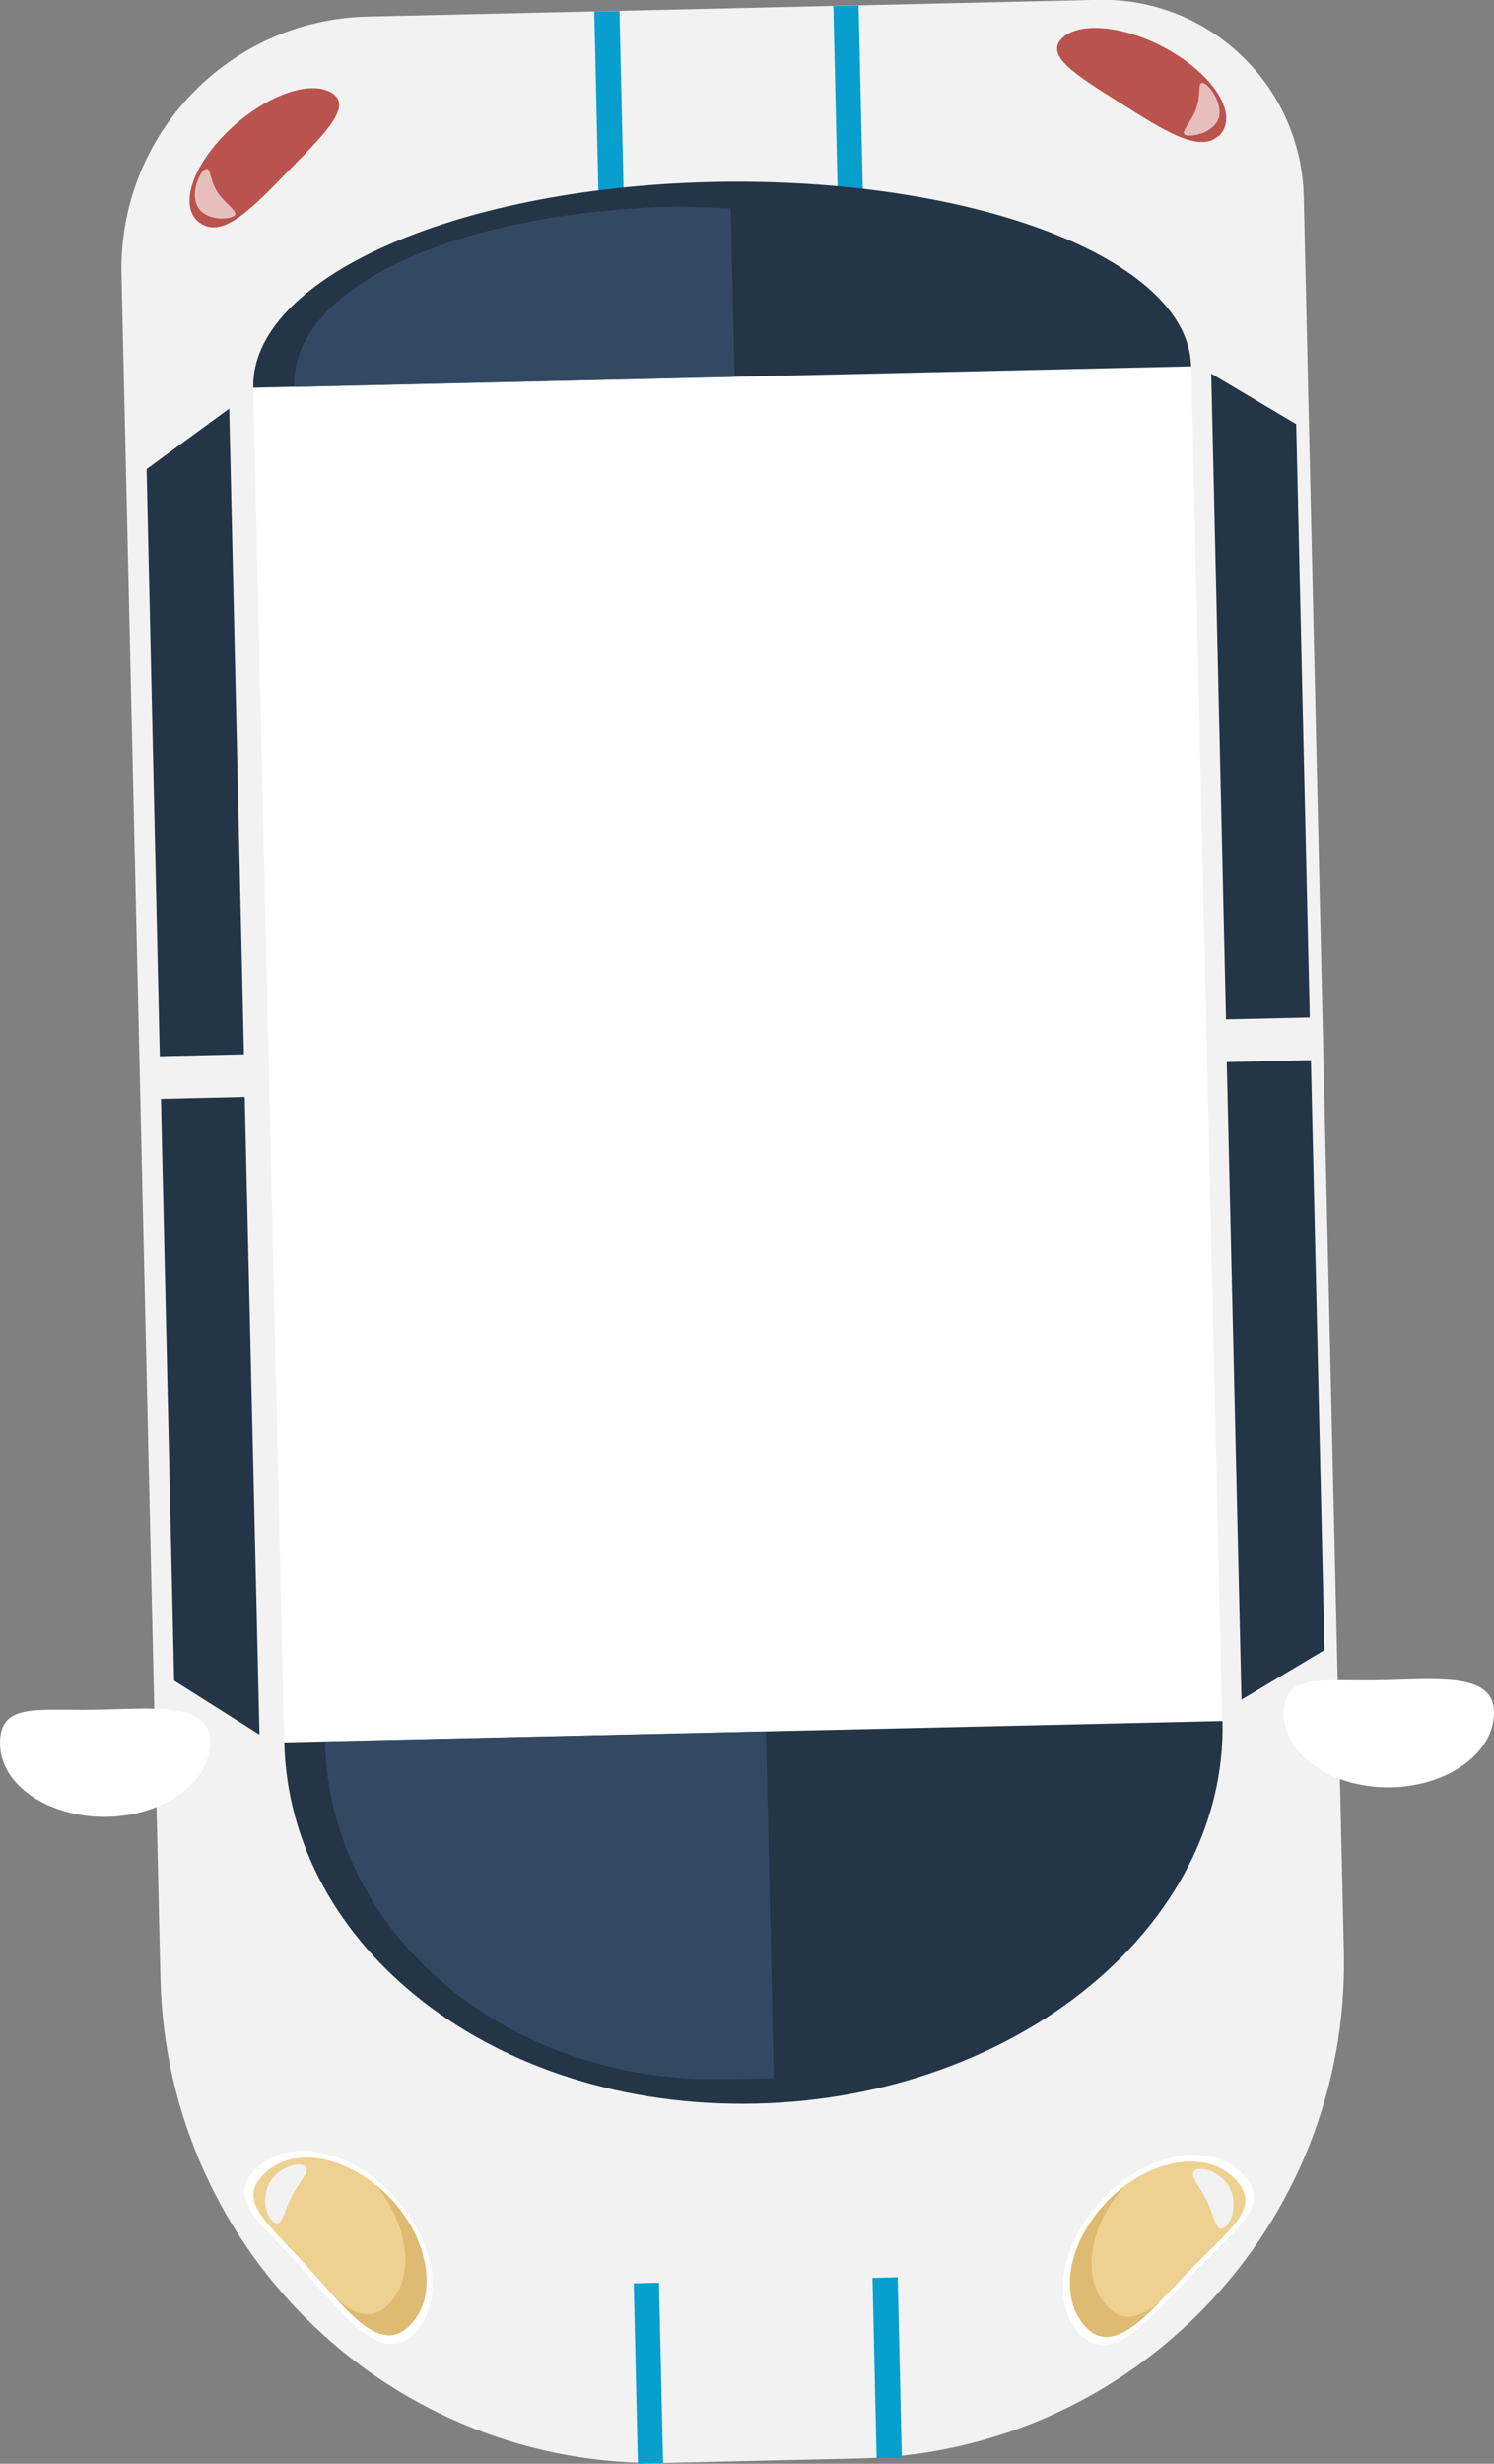 <?xml version="1.0" encoding="UTF-8"?>
<svg id="Layer_2" xmlns="http://www.w3.org/2000/svg" viewBox="0 0 38.52 63.49">
  <rect x="0" y="0" width="38.52" height="63.49" fill="#808080" stroke="none"/>
  <defs>
    <style>
      .cls-1 {
        fill: #243548;
      }

      .cls-2 {
        fill: #eed191;
      }

      .cls-3 {
        fill: #089ece;
      }

      .cls-4 {
        opacity: .63;
      }

      .cls-4, .cls-5 {
        fill: #fff;
      }

      .cls-6 {
        fill: #f1f2f1;
      }

      .cls-7 {
        fill: #334963;
      }

      .cls-8 {
        fill: #dfba73;
      }

      .cls-9 {
        fill: #ba524d;
      }
    </style>
  </defs>
  <g id="Layer_1-2" data-name="Layer_1">
    <g>
      <g>
        <path class="cls-6" d="M10.2.22h18.83c2.87,0,5.19,2.33,5.19,5.19v45.24c0,7.05-5.72,12.77-12.77,12.77h-4.98c-7.05,0-12.77-5.72-12.77-12.77V6.72C3.7,3.13,6.61.22,10.2.22Z" transform="translate(-.72 .44) rotate(-1.31)"/>
        <rect class="cls-5" x="6.93" y="9.74" width="24.19" height="35.07" transform="translate(-.62 .44) rotate(-1.31)"/>
        <path class="cls-5" d="M38.52,44.12c-.01-1.05-1.52-.84-3.02-.82-1.5.02-2.41-.17-2.4.88.01,1.05,1.23,1.89,2.73,1.88,1.5-.02,2.7-.89,2.69-1.94Z"/>
        <path class="cls-5" d="M5.42,44.88c-.01-1.05-1.52-.84-3.02-.82-1.5.02-2.41-.17-2.4.88.01,1.05,1.23,1.89,2.73,1.88,1.5-.02,2.7-.89,2.69-1.94Z"/>
        <g>
          <rect class="cls-3" x="22.55" y="58.69" width=".65" height="4.65" transform="translate(-1.39 .54) rotate(-1.31)"/>
          <rect class="cls-3" x="16.39" y="58.83" width=".65" height="4.65" transform="translate(-1.39 .4) rotate(-1.31)"/>
          <rect class="cls-3" x="21.56" y=".15" width=".65" height="6.2" transform="translate(-.07 .5) rotate(-1.31)"/>
          <rect class="cls-3" x="15.39" y=".29" width=".65" height="6.2" transform="translate(-.07 .36) rotate(-1.31)"/>
        </g>
      </g>
      <g>
        <g>
          <path class="cls-5" d="M27.89,60.19c.82.8,1.82-.53,2.95-1.69,1.14-1.16,1.98-1.72,1.16-2.52-.82-.8-2.41-.51-3.54.66-1.14,1.16-1.39,2.76-.57,3.56Z"/>
          <path class="cls-2" d="M28.02,59.99c.75.74,1.67-.48,2.72-1.55,1.05-1.07,1.82-1.58,1.07-2.32-.75-.74-2.21-.47-3.26.6s-1.28,2.53-.53,3.27Z"/>
          <path class="cls-8" d="M28.55,56.72c.14-.14.29-.27.44-.38-.94,1.06-1.13,2.43-.4,3.14.39.38.83.23,1.31-.15-.7.71-1.33,1.2-1.87.67-.75-.74-.52-2.2.53-3.27Z"/>
          <path class="cls-6" d="M31.11,56.7c.2.41.23.81.43.72.2-.1.38-.59.18-1.01-.2-.41-.7-.59-.9-.49-.2.1.09.37.29.78Z"/>
        </g>
        <g>
          <path class="cls-5" d="M10.63,60.18c-.85.77-1.8-.58-2.9-1.78-1.1-1.2-1.93-1.79-1.08-2.56s2.42-.43,3.52.77c1.1,1.2,1.3,2.8.46,3.57Z"/>
          <path class="cls-2" d="M10.51,59.97c-.78.71-1.65-.54-2.66-1.64-1.01-1.1-1.77-1.64-1-2.35.78-.71,2.23-.4,3.24.71,1.01,1.1,1.2,2.57.42,3.29Z"/>
          <path class="cls-8" d="M10.09,56.68c-.13-.15-.28-.28-.42-.4.9,1.09,1.05,2.46.3,3.15-.41.37-.84.21-1.3-.19.67.73,1.29,1.24,1.85.73.78-.71.59-2.18-.42-3.29Z"/>
          <path class="cls-6" d="M7.53,56.58c-.21.41-.26.8-.45.7-.19-.1-.36-.6-.14-1.01.21-.41.72-.56.91-.46.19.1-.1.36-.32.77Z"/>
        </g>
        <g>
          <path class="cls-9" d="M31.42,3.5c-.5.46-1.43-.15-2.54-.85-1.11-.7-1.98-1.22-1.48-1.68.5-.46,1.81-.27,2.92.43s1.6,1.64,1.1,2.11Z"/>
          <path class="cls-4" d="M31.42,3.06c.12-.37-.22-.86-.39-.92-.17-.06-.05.26-.18.63-.12.37-.45.66-.28.71.17.06.72-.06.85-.43Z"/>
        </g>
        <g>
          <path class="cls-9" d="M5.21,5.78c.6.34,1.35-.48,2.27-1.42s1.64-1.65,1.05-1.98c-.6-.34-1.82.15-2.74,1.09-.92.94-1.18,1.97-.58,2.31Z"/>
          <path class="cls-4" d="M5.11,5.35c-.21-.33.01-.88.17-.98.16-.1.11.24.32.57s.59.53.43.63c-.16.1-.71.11-.92-.22Z"/>
        </g>
      </g>
      <g>
        <path class="cls-1" d="M7.33,44.9c.12,5.27,5.4,9.46,12.15,9.31h0c6.74-.15,12.16-4.59,12.04-9.86"/>
        <path class="cls-7" d="M8.38,44.88c.11,4.91,4.62,8.83,10.37,8.7l1.2-.03-.2-8.93-11.36.26Z"/>
        <polygon class="cls-1" points="33.8 27.32 31.63 27.37 32.01 43.8 34.15 42.52 33.8 27.32"/>
        <polygon class="cls-1" points="33.42 10.93 31.23 9.63 31.61 26.27 33.77 26.22 33.42 10.93"/>
        <polygon class="cls-1" points="6.31 28.27 4.15 28.32 4.49 43.31 6.69 44.7 6.31 28.27"/>
        <polygon class="cls-1" points="5.91 10.53 3.78 12.09 4.12 27.22 6.29 27.17 5.91 10.53"/>
        <path class="cls-1" d="M6.53,9.99c-.06-2.76,5.07-5.14,11.81-5.3h0c6.74-.15,12.31,1.98,12.37,4.75"/>
        <path class="cls-7" d="M7.58,9.97c-.06-2.58,4.18-4.52,9.92-4.65l1.34.05.1,4.34-11.36.26Z"/>
      </g>
    </g>
  </g>
</svg>